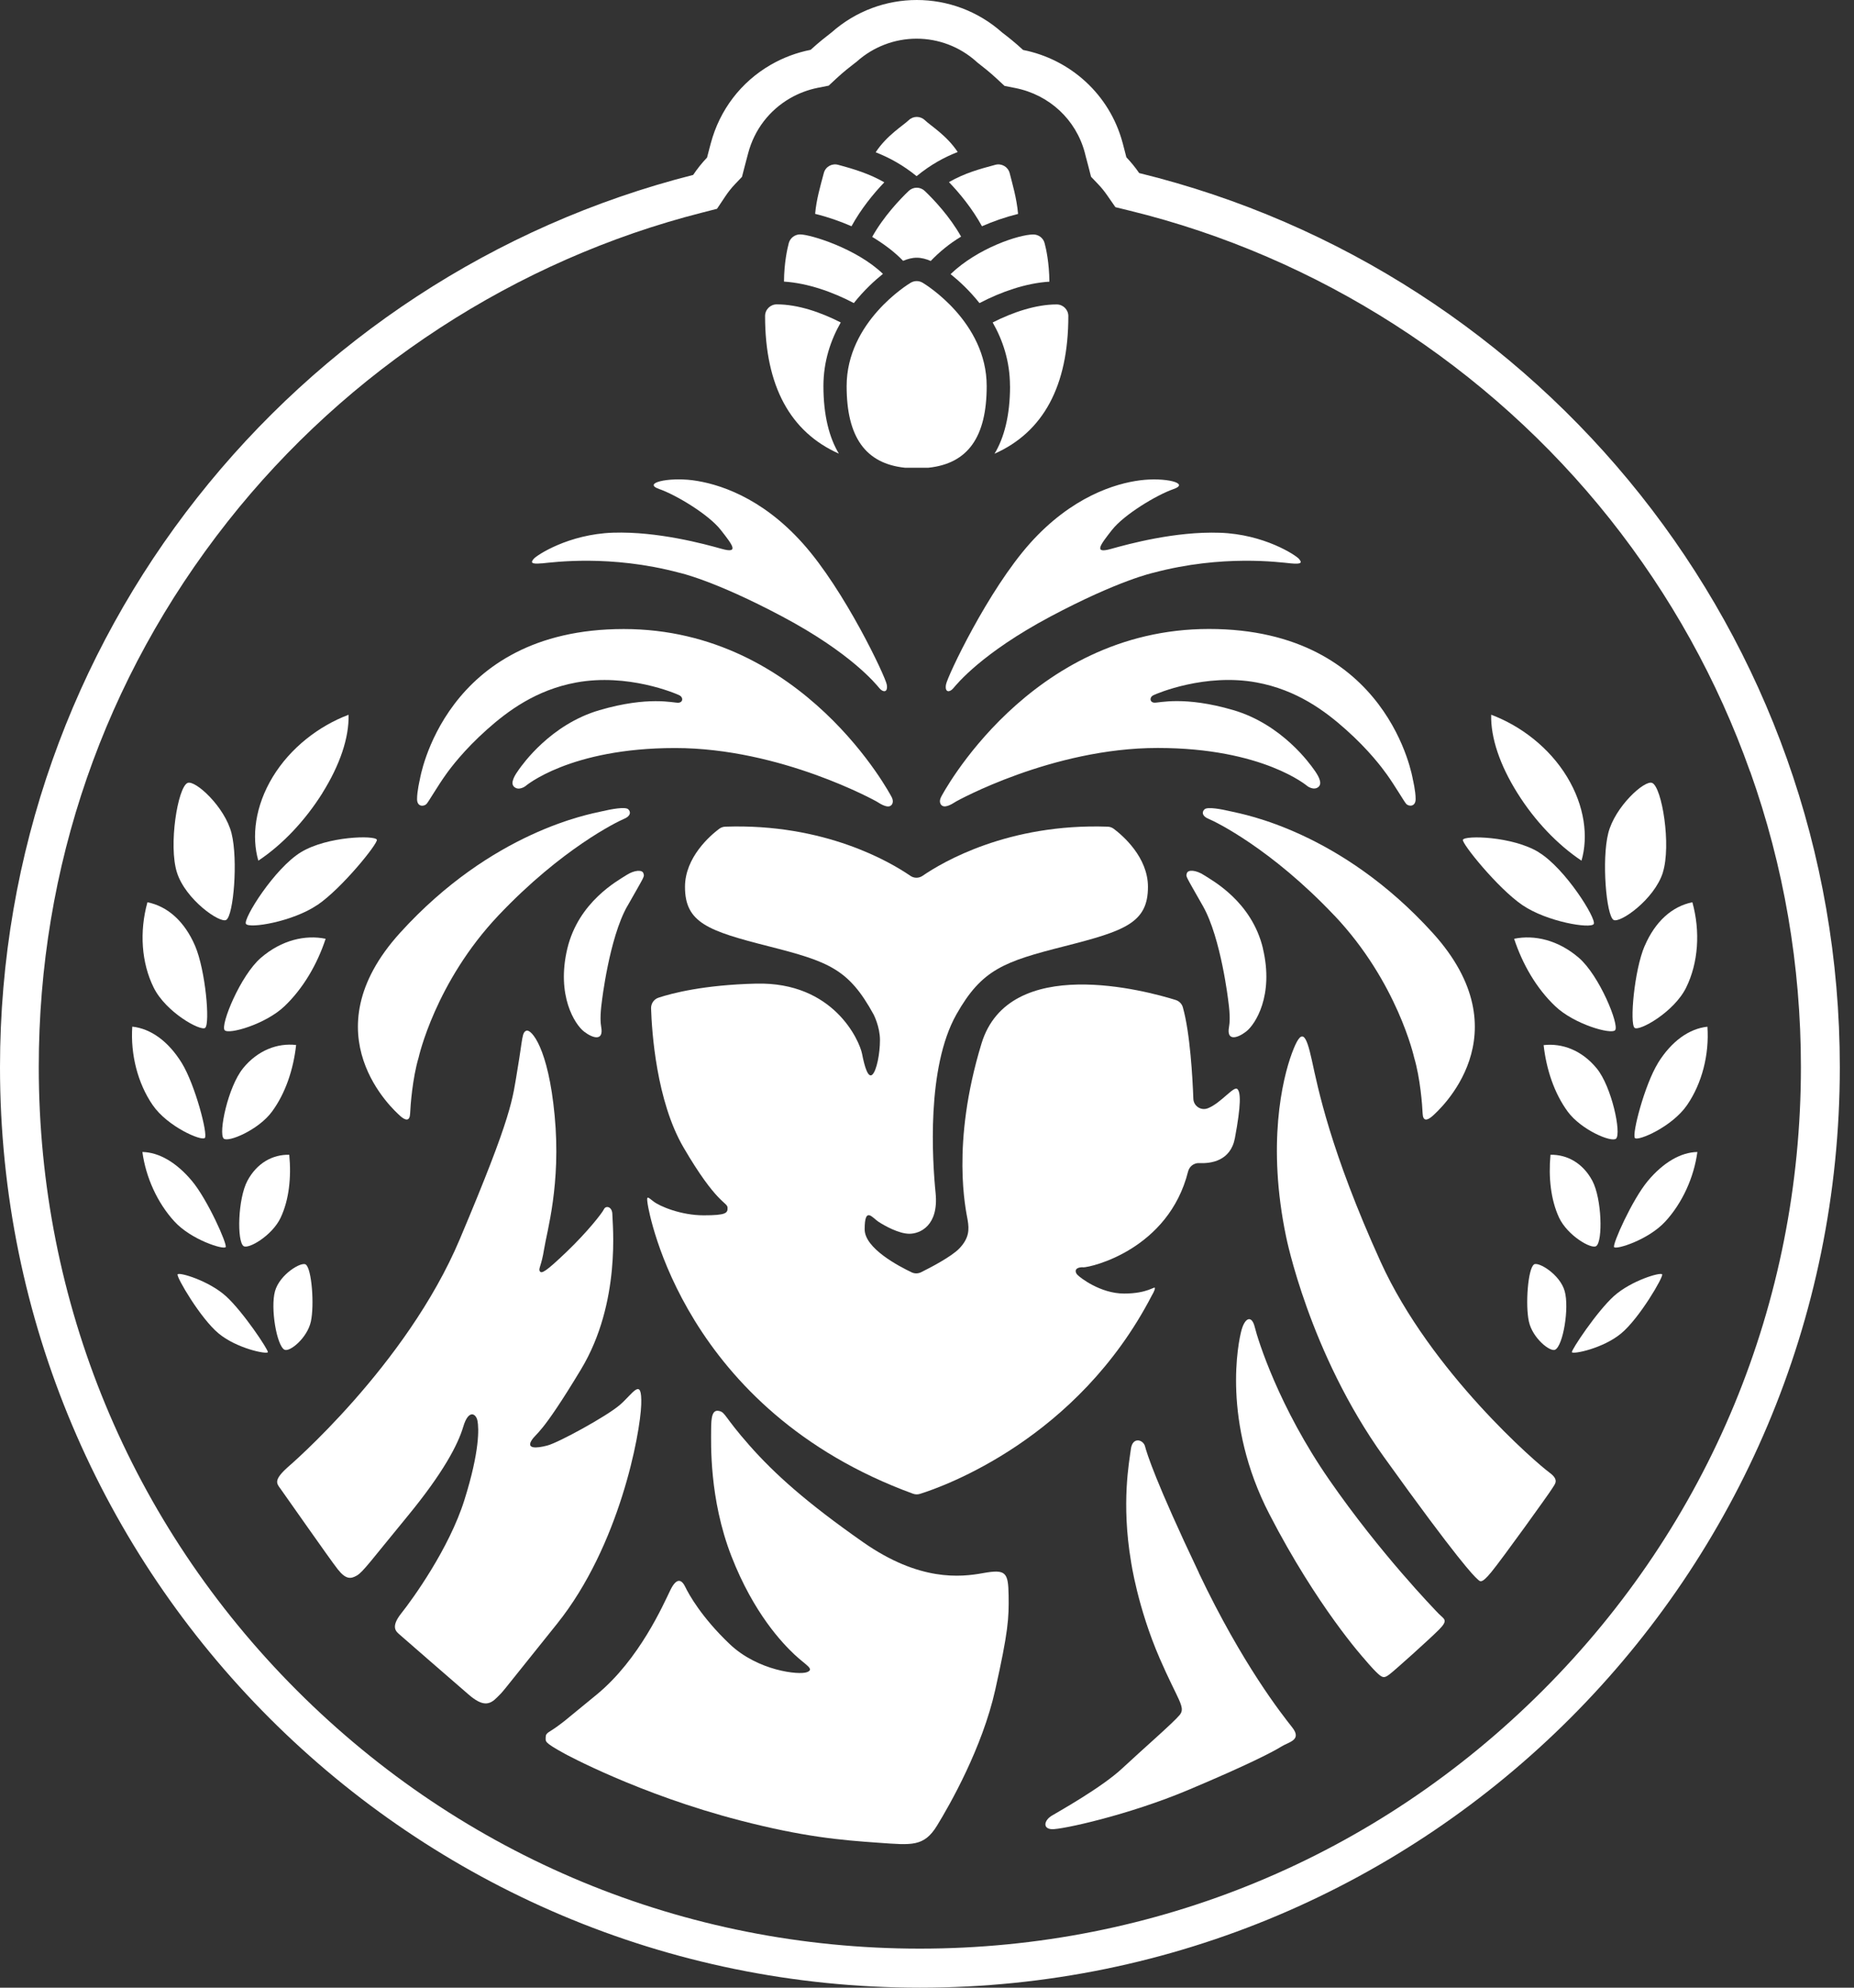 <svg xmlns="http://www.w3.org/2000/svg" width="112" height="120" viewBox="0 0 112 120" fill="none"><rect x="0" y="0" width="112" height="120" fill="#333333" stroke="none"/><g clip-path="url(#clip0_19_337)"><path d="M68.811 10.439C68.58 10.102 68.322 9.789 68.044 9.495C67.997 9.311 67.95 9.135 67.911 8.982C67.887 8.888 67.86 8.794 67.84 8.708L67.817 8.625C67.029 5.672 64.624 3.572 61.804 3.016C61.314 2.562 60.883 2.225 60.59 2.002L60.539 1.962C59.066 0.654 57.225 0 55.384 0C53.543 0 51.706 0.654 50.233 1.959L50.182 1.998C49.888 2.225 49.461 2.558 48.971 3.008C48.137 3.173 47.326 3.471 46.566 3.909C44.764 4.947 43.48 6.628 42.939 8.649L42.865 8.927C42.818 9.107 42.763 9.303 42.712 9.515C42.403 9.836 42.124 10.188 41.874 10.56C17.807 16.663 0 38.466 0 64.428C0 95.119 24.881 120 55.572 120C86.262 120 111.143 95.119 111.143 64.428C111.143 38.301 93.113 16.389 68.815 10.447L68.811 10.439ZM105.73 46.586C107.763 52.297 108.793 58.298 108.793 64.42C108.793 78.635 103.258 92.001 93.203 102.052C83.152 112.103 69.787 117.642 55.568 117.642C41.349 117.642 27.988 112.107 17.932 102.052C7.881 92.001 2.342 78.635 2.342 64.42C2.342 52.34 6.287 40.953 13.749 31.493C20.988 22.316 31.18 15.684 42.442 12.829L43.315 12.605L43.817 11.853C43.989 11.595 44.185 11.348 44.4 11.121L44.823 10.678L44.976 10.083C45.027 9.883 45.078 9.695 45.125 9.519L45.199 9.24C45.575 7.83 46.472 6.659 47.73 5.93C48.255 5.629 48.819 5.417 49.406 5.3L50.06 5.171L50.55 4.716C50.965 4.332 51.333 4.046 51.612 3.831L51.663 3.792L51.721 3.749L51.776 3.702C52.771 2.82 54.048 2.335 55.372 2.335C56.696 2.335 57.973 2.82 58.968 3.706L59.023 3.756L59.081 3.803L59.136 3.847C59.407 4.058 59.775 4.344 60.194 4.732L60.684 5.186L61.338 5.315C63.39 5.723 65 7.219 65.533 9.217L65.549 9.283C65.568 9.366 65.592 9.452 65.615 9.542L65.627 9.581C65.666 9.73 65.709 9.895 65.756 10.071L65.909 10.67L66.336 11.117C66.532 11.32 66.712 11.544 66.873 11.775L67.382 12.507L68.247 12.719C79.615 15.5 89.913 22.104 97.242 31.317C100.904 35.924 103.76 41.059 105.722 46.582L105.73 46.586Z" fill="white"></path><path d="M65.427 76.513C65.936 76.513 70.59 75.42 71.773 70.723C71.851 70.418 72.125 70.202 72.443 70.218C73.156 70.253 74.342 70.092 74.601 68.706C74.977 66.696 74.957 65.94 74.746 65.744C74.534 65.549 73.77 66.579 72.987 66.9C72.979 66.9 72.972 66.908 72.964 66.908C72.552 67.072 72.106 66.775 72.09 66.336C72.043 65.067 71.894 62.36 71.456 60.813C71.397 60.601 71.232 60.437 71.021 60.37C69.262 59.822 60.958 57.558 59.293 62.998C57.432 69.09 58.357 73.077 58.455 73.653C58.553 74.229 58.553 74.746 57.949 75.376C57.487 75.858 56.218 76.524 55.646 76.806C55.466 76.896 55.255 76.9 55.074 76.814C54.299 76.446 52.234 75.365 52.234 74.217C52.234 72.803 52.697 73.516 53.061 73.755C53.425 73.994 54.295 74.484 54.937 74.484C55.58 74.484 56.715 73.994 56.52 72.031C56.324 70.073 55.956 64.467 57.777 61.24C59.316 58.517 60.652 58.055 64.303 57.127C67.954 56.199 69.348 55.713 69.348 53.543C69.348 51.745 67.813 50.436 67.288 50.041C67.178 49.959 67.049 49.911 66.912 49.908C60.899 49.7 56.923 52.058 55.736 52.873C55.509 53.029 55.215 53.029 54.992 52.873C53.805 52.058 49.829 49.7 43.817 49.908C43.679 49.911 43.55 49.959 43.441 50.041C42.916 50.436 41.38 51.749 41.38 53.543C41.38 55.709 42.775 56.199 46.425 57.127C50.076 58.055 51.267 58.498 52.771 61.24C52.771 61.24 53.159 61.976 53.159 62.791C53.159 63.606 52.959 64.632 52.7 64.875C52.446 65.118 52.23 64.413 52.078 63.625C51.925 62.838 50.374 59.266 45.673 59.383C42.508 59.461 40.593 59.963 39.778 60.233C39.504 60.323 39.324 60.586 39.331 60.876C39.375 62.274 39.649 66.465 41.294 69.278C43.292 72.697 43.93 72.568 43.95 72.901C43.969 73.234 43.871 73.371 42.508 73.371C41.145 73.371 39.852 72.83 39.472 72.529C39.089 72.223 39.05 72.184 39.128 72.705C39.206 73.222 41.294 85.118 55.157 90.179C55.294 90.23 55.443 90.23 55.58 90.187C57.009 89.74 65.102 86.873 69.591 78.193C69.591 78.193 69.775 77.899 69.767 77.762C69.759 77.625 69.34 78.095 67.907 78.095C66.473 78.095 65.239 77.127 65.082 76.959C64.926 76.791 64.894 76.505 65.423 76.505L65.427 76.513Z" fill="white"></path><path d="M56.085 28.238C58.474 27.988 59.606 26.382 59.606 23.311C59.606 19.433 55.901 17.165 55.74 17.071C55.63 17.004 55.501 16.969 55.376 16.969C55.251 16.969 55.125 17.004 55.012 17.071C54.855 17.165 51.145 19.433 51.145 23.311C51.145 26.382 52.281 27.988 54.667 28.238H56.085Z" fill="white"></path><path d="M56.222 15.758C56.755 15.206 57.358 14.705 58.059 14.286C57.377 13.067 56.406 12.045 55.865 11.528C55.728 11.399 55.556 11.332 55.38 11.332C55.203 11.332 55.031 11.399 54.894 11.528C54.353 12.045 53.374 13.075 52.689 14.301C53.386 14.724 54.025 15.194 54.557 15.747C54.82 15.637 55.094 15.559 55.38 15.559C55.666 15.559 55.956 15.637 56.222 15.755V15.758Z" fill="white"></path><path d="M76.297 57.268C75.623 54.432 73.238 53.159 72.736 52.834C72.235 52.509 71.761 52.497 71.698 52.72C71.636 52.943 71.581 52.779 72.674 54.71C73.767 56.641 74.205 60.464 74.205 60.464C74.323 61.306 74.288 61.769 74.245 62C74.084 62.861 74.73 62.701 75.282 62.274C75.831 61.851 76.967 60.1 76.293 57.268H76.297Z" fill="white"></path><path d="M80.606 55.266C84.425 59.297 85.428 63.845 85.428 63.845C85.8 65.09 85.921 66.751 85.941 67.221C85.96 67.691 86.2 67.675 86.544 67.37C86.889 67.064 92.106 62.442 86.544 56.316C80.982 50.19 75.091 49.156 74.421 48.999C73.747 48.842 72.94 48.693 72.764 48.862C72.588 49.026 72.615 49.277 73.022 49.441C73.426 49.606 76.787 51.236 80.606 55.27V55.266Z" fill="white"></path><path d="M56.864 48.094C56.864 48.094 56.688 48.376 56.849 48.58C57.037 48.823 57.444 48.588 57.777 48.376C57.777 48.376 63.551 45.156 69.932 45.156C76.313 45.156 78.984 47.463 78.984 47.463C78.984 47.463 79.368 47.749 79.65 47.506C79.932 47.264 79.576 46.735 79.368 46.449C79.16 46.159 77.464 43.734 74.499 42.869C71.534 42.003 70.034 42.438 69.74 42.422C69.446 42.406 69.43 42.093 69.669 41.975C69.908 41.858 72.807 40.632 75.905 41.2C78.338 41.647 80.046 42.923 81.299 44.04C82.705 45.289 83.512 46.382 83.771 46.743C84.264 47.428 84.805 48.364 84.946 48.529C85.087 48.693 85.514 48.729 85.518 48.247C85.522 47.765 85.35 47.056 85.35 47.056C85.35 47.056 83.92 37.972 73.034 37.972C62.148 37.972 56.861 48.094 56.861 48.094H56.864Z" fill="white"></path><path d="M62.219 32.806C59.693 35.63 57.225 40.843 57.146 41.333C57.064 41.823 57.37 41.811 57.585 41.556C57.801 41.302 59.297 39.437 63.453 37.224C67.609 35.015 69.685 34.576 69.685 34.576C73.849 33.468 77.292 33.946 77.978 34.012C78.663 34.079 78.655 33.953 78.467 33.738C78.283 33.522 76.371 32.249 73.68 32.163C70.989 32.073 68.181 32.841 67.115 33.139C66.054 33.436 66.446 32.923 67.174 31.995C67.903 31.066 69.865 29.884 70.891 29.527C71.918 29.171 70.371 28.802 68.87 28.998C67.374 29.19 64.742 29.985 62.215 32.809L62.219 32.806Z" fill="white"></path><path d="M61.017 23.311C61.017 25.101 60.652 26.444 60.08 27.392C63.022 26.088 64.538 23.303 64.538 19.084C64.538 18.696 64.225 18.379 63.833 18.379C62.583 18.379 61.185 18.849 59.967 19.468C60.574 20.529 61.013 21.81 61.013 23.311H61.017Z" fill="white"></path><path d="M59.175 18.297C60.48 17.615 61.972 17.094 63.394 17.004C63.382 15.868 63.198 15.018 63.104 14.677C63.022 14.364 62.736 14.156 62.423 14.156C61.569 14.156 59.062 14.975 57.425 16.55C57.938 16.961 58.576 17.549 59.172 18.301L59.175 18.297Z" fill="white"></path><path d="M59.32 13.659C59.994 13.365 60.711 13.111 61.502 12.915C61.416 11.947 61.157 11.101 60.993 10.447C60.895 10.075 60.511 9.848 60.131 9.949C59.175 10.204 58.275 10.451 57.327 10.995C57.985 11.681 58.741 12.601 59.32 13.659Z" fill="white"></path><path d="M57.855 9.178C57.186 8.167 56.218 7.591 55.869 7.254C55.599 6.996 55.172 6.992 54.898 7.254C54.549 7.587 53.57 8.171 52.9 9.193C53.731 9.522 54.53 9.953 55.372 10.635C56.242 9.922 57.06 9.487 57.855 9.178Z" fill="white"></path><path d="M53.421 11.007C52.536 10.502 51.659 10.224 50.628 9.949C50.256 9.848 49.864 10.067 49.767 10.447C49.551 11.258 49.32 12.033 49.242 12.911C50.037 13.107 50.762 13.365 51.439 13.659C52.015 12.609 52.767 11.689 53.421 11.007Z" fill="white"></path><path d="M53.343 16.538C51.733 14.991 48.948 14.152 48.333 14.152C48.023 14.152 47.738 14.36 47.651 14.673C47.565 15.002 47.369 15.848 47.361 17C48.795 17.094 50.288 17.619 51.58 18.297C52.184 17.537 52.826 16.945 53.339 16.534L53.343 16.538Z" fill="white"></path><path d="M50.679 27.392C50.107 26.448 49.743 25.101 49.743 23.311C49.743 21.81 50.186 20.529 50.789 19.468C49.586 18.853 48.204 18.375 46.923 18.375C46.535 18.375 46.218 18.688 46.218 19.08C46.218 23.299 47.738 26.084 50.679 27.388V27.392Z" fill="white"></path><path d="M32.739 34.012C33.425 33.946 36.868 33.468 41.032 34.576C41.032 34.576 43.108 35.015 47.264 37.224C51.42 39.433 52.92 41.302 53.131 41.556C53.347 41.811 53.652 41.823 53.57 41.333C53.488 40.843 51.024 35.626 48.498 32.806C45.971 29.981 43.343 29.19 41.842 28.994C40.346 28.802 38.795 29.167 39.821 29.523C40.847 29.88 42.81 31.062 43.538 31.991C44.267 32.919 44.663 33.432 43.597 33.135C42.536 32.837 39.723 32.073 37.032 32.159C34.341 32.249 32.43 33.519 32.245 33.734C32.061 33.949 32.053 34.075 32.735 34.008L32.739 34.012Z" fill="white"></path><path d="M25.77 48.533C25.912 48.368 26.452 47.432 26.946 46.746C27.204 46.382 28.015 45.293 29.417 44.044C30.667 42.931 32.379 41.65 34.811 41.204C37.91 40.632 40.808 41.858 41.047 41.979C41.286 42.097 41.27 42.41 40.977 42.426C40.683 42.442 39.183 42.007 36.217 42.873C33.252 43.738 31.56 46.163 31.349 46.453C31.141 46.743 30.78 47.267 31.066 47.51C31.349 47.753 31.732 47.467 31.732 47.467C31.732 47.467 34.4 45.16 40.785 45.16C47.17 45.16 52.94 48.38 52.94 48.38C53.272 48.592 53.68 48.827 53.868 48.584C54.028 48.38 53.852 48.098 53.852 48.098C53.852 48.098 48.564 37.976 37.678 37.976C26.793 37.976 25.363 47.06 25.363 47.06C25.363 47.06 25.191 47.769 25.195 48.251C25.199 48.733 25.626 48.697 25.767 48.533H25.77Z" fill="white"></path><path d="M37.894 54.714C38.987 52.783 38.932 52.947 38.869 52.724C38.807 52.501 38.333 52.513 37.831 52.838C37.33 53.163 34.948 54.436 34.271 57.272C33.597 60.108 34.733 61.855 35.281 62.278C35.83 62.701 36.476 62.865 36.319 62.004C36.276 61.773 36.241 61.314 36.358 60.468C36.358 60.468 36.801 56.645 37.89 54.714H37.894Z" fill="white"></path><path d="M24.172 67.37C24.517 67.675 24.756 67.691 24.776 67.221C24.795 66.751 24.917 65.09 25.289 63.845C25.289 63.845 26.291 59.301 30.111 55.266C33.93 51.236 37.291 49.606 37.694 49.438C38.098 49.273 38.125 49.022 37.953 48.858C37.776 48.693 36.969 48.838 36.296 48.995C35.622 49.152 29.735 50.186 24.172 56.312C18.61 62.438 23.828 67.061 24.172 67.366V67.37Z" fill="white"></path><path d="M19.476 47.875C20.533 46.186 21.09 44.545 21.058 43.151C19.272 43.824 17.552 45.137 16.479 46.899C15.406 48.666 15.187 50.515 15.606 51.96C17.055 50.997 18.418 49.563 19.48 47.875H19.476Z" fill="white"></path><path d="M19.17 54.639C20.663 53.625 22.848 50.907 22.766 50.695C22.656 50.421 19.789 50.476 18.183 51.447C16.581 52.422 14.677 55.47 14.857 55.775C15.038 56.077 17.674 55.65 19.166 54.636L19.17 54.639Z" fill="white"></path><path d="M15.766 57.82C14.521 58.889 13.31 61.87 13.569 62.192C13.796 62.478 16.041 61.839 17.184 60.75C18.328 59.661 19.17 58.196 19.672 56.676C18.446 56.422 17.012 56.751 15.766 57.82Z" fill="white"></path><path d="M14.677 64.503C13.776 65.607 13.181 68.42 13.514 68.737C13.78 68.988 15.621 68.216 16.432 67.108C17.247 66.003 17.725 64.561 17.889 63.089C16.773 62.959 15.574 63.398 14.677 64.499V64.503Z" fill="white"></path><path d="M13.667 55.536C14.109 55.27 14.387 51.909 13.988 50.311C13.588 48.713 11.79 47.072 11.332 47.267C10.737 47.522 10.169 51.04 10.69 52.677C11.211 54.314 13.295 55.764 13.671 55.536H13.667Z" fill="white"></path><path d="M12.394 62.054C12.699 61.808 12.417 58.58 11.787 57.107C11.156 55.634 10.133 54.718 8.907 54.471C8.414 56.238 8.543 58.13 9.284 59.622C10.02 61.114 12.123 62.274 12.398 62.054H12.394Z" fill="white"></path><path d="M12.374 68.702C12.57 68.49 11.79 65.49 10.98 64.174C10.169 62.861 9.111 62.102 7.991 61.98C7.877 63.66 8.32 65.4 9.221 66.712C10.126 68.028 12.182 68.902 12.37 68.702H12.374Z" fill="white"></path><path d="M13.632 75.29C13.745 75.13 12.539 72.419 11.595 71.295C10.651 70.167 9.593 69.564 8.602 69.548C8.81 71.087 9.511 72.623 10.533 73.739C11.555 74.856 13.51 75.459 13.632 75.29Z" fill="white"></path><path d="M13.639 78.244C12.605 77.316 10.827 76.787 10.729 76.936C10.639 77.077 12.108 79.595 13.208 80.504C14.309 81.413 16.111 81.773 16.181 81.636C16.236 81.526 14.673 79.172 13.639 78.244Z" fill="white"></path><path d="M17.474 69.716C16.483 69.693 15.527 70.202 14.948 71.283C14.368 72.364 14.305 74.938 14.713 75.228C15.006 75.435 16.448 74.589 16.953 73.516C17.459 72.443 17.607 71.083 17.474 69.716Z" fill="white"></path><path d="M17.192 81.483C17.498 81.64 18.559 80.782 18.779 79.787C18.998 78.788 18.833 76.587 18.469 76.34C18.199 76.156 16.894 76.939 16.612 77.954C16.33 78.969 16.714 81.24 17.188 81.487L17.192 81.483Z" fill="white"></path><path d="M38.736 84.809C38.791 83.058 38.242 84.139 37.432 84.829C36.621 85.518 33.75 87.089 33.064 87.269C32.379 87.449 31.803 87.465 32.108 86.967C32.414 86.474 32.653 86.724 35.097 82.674C37.541 78.624 36.993 73.837 36.993 73.332C36.993 72.826 36.59 72.768 36.484 73.003C36.374 73.238 35.481 74.378 34.224 75.58C32.966 76.783 32.719 76.908 32.614 76.751C32.504 76.595 32.708 76.446 32.872 75.396C33.037 74.346 33.898 71.487 33.507 67.358C33.119 63.23 32.093 62.133 31.807 62.223C31.521 62.317 31.58 62.685 31.266 64.53C30.953 66.379 31.004 67.174 27.772 74.82C24.541 82.47 17.388 88.573 17.388 88.573C16.518 89.353 16.703 89.552 16.938 89.87C17.172 90.187 19.926 94.139 20.408 94.747C20.89 95.354 21.184 95.334 21.556 95.119C21.928 94.907 22.441 94.183 24.611 91.546C26.781 88.91 27.666 87.21 27.984 86.137C28.301 85.064 28.759 85.33 28.845 85.78C28.932 86.231 28.983 87.602 28.058 90.547C27.134 93.493 24.924 96.541 24.243 97.398C23.561 98.256 23.953 98.511 24.141 98.683C24.329 98.856 27.447 101.554 28.309 102.303C29.171 103.047 29.582 102.929 30.028 102.475C30.475 102.021 29.88 102.733 33.656 98.025C37.428 93.317 38.677 86.556 38.736 84.805V84.809Z" fill="white"></path><path d="M59.395 94.97C58.02 95.221 55.54 95.483 52.14 93.105C48.74 90.728 46.794 88.988 45.262 87.249C43.727 85.51 43.832 85.267 43.433 85.181C43.033 85.095 42.959 85.534 42.959 86.321C42.959 87.108 42.833 90.477 44.185 93.951C45.54 97.426 47.287 99.22 47.984 99.878C48.685 100.54 49.23 100.763 48.752 100.951C48.27 101.139 45.783 100.873 44.083 99.259C42.383 97.645 41.607 96.243 41.407 95.824C41.208 95.405 40.902 95.158 40.491 96.008C40.076 96.858 38.63 100.18 36.053 102.299C33.475 104.418 34.208 103.815 33.714 104.191C33.217 104.571 32.966 104.59 32.966 104.868C32.966 105.146 32.837 105.174 34.106 105.871C34.106 105.871 38.583 108.323 44.729 109.91C48.544 110.893 50.734 111.089 53.112 111.253C55.062 111.39 55.815 111.504 56.602 110.223C57.389 108.942 59.336 105.522 60.12 102.028C60.907 98.511 60.954 97.7 60.93 96.313C60.907 94.927 60.77 94.723 59.395 94.97Z" fill="white"></path><path d="M72.427 94.958C69.795 89.427 69.278 87.727 69.172 87.32C69.066 86.908 68.416 86.72 68.318 87.476C68.22 88.232 67.727 90.724 68.326 94.28C68.326 94.28 68.718 97.034 70.057 100.121C71.166 102.671 71.647 103.07 71.264 103.536C70.88 104.003 69.015 105.62 67.789 106.764C66.563 107.908 63.997 109.342 63.539 109.616C63.081 109.89 62.971 110.399 63.539 110.431C64.107 110.466 68.165 109.588 71.816 108.049C75.471 106.51 76.936 105.738 77.398 105.448C77.864 105.158 78.675 105.056 78.056 104.277C77.441 103.497 75.055 100.493 72.423 94.962L72.427 94.958Z" fill="white"></path><path d="M86.928 97.442C86.626 97.128 83.383 93.787 80.312 89.357C77.237 84.926 75.984 80.868 75.803 80.128C75.623 79.388 75.22 79.533 75.008 80.273C74.797 81.013 73.798 85.831 76.685 91.417C79.572 97.007 82.4 100.129 82.4 100.129C82.4 100.129 82.909 100.74 83.226 101.03C83.54 101.319 83.638 101.304 83.928 101.092C84.217 100.881 86.348 98.969 86.932 98.382C87.516 97.794 87.234 97.755 86.932 97.442H86.928Z" fill="white"></path><path d="M93.575 88.879C92.913 88.409 86.434 82.854 83.399 76.168C80.363 69.481 79.611 65.666 79.251 64.017C78.89 62.368 78.628 62.008 78.044 63.586C77.46 65.165 76.532 69.097 77.692 74.656C77.692 74.656 79.078 81.66 83.595 87.95C88.111 94.241 89.047 95.154 89.227 95.311C89.408 95.463 89.455 95.683 90.089 94.911C90.728 94.139 93.615 90.124 93.767 89.862C93.92 89.6 94.237 89.353 93.575 88.883V88.879Z" fill="white"></path><path d="M95.373 57.82C94.128 56.751 92.694 56.422 91.468 56.676C91.969 58.196 92.808 59.665 93.955 60.75C95.099 61.839 97.344 62.474 97.571 62.192C97.829 61.87 96.619 58.889 95.373 57.82Z" fill="white"></path><path d="M93.25 63.093C93.415 64.565 93.893 66.003 94.707 67.112C95.522 68.216 97.359 68.992 97.626 68.741C97.959 68.424 97.363 65.607 96.462 64.507C95.561 63.402 94.367 62.967 93.25 63.096V63.093Z" fill="white"></path><path d="M92.667 76.34C92.302 76.587 92.138 78.788 92.361 79.787C92.58 80.786 93.646 81.64 93.948 81.483C94.425 81.24 94.809 78.965 94.523 77.95C94.241 76.936 92.933 76.156 92.667 76.336V76.34Z" fill="white"></path><path d="M96.427 75.228C96.834 74.938 96.768 72.364 96.192 71.283C95.612 70.202 94.656 69.697 93.665 69.716C93.536 71.083 93.685 72.443 94.186 73.516C94.692 74.589 96.133 75.435 96.427 75.228Z" fill="white"></path><path d="M97.5 78.244C96.466 79.172 94.903 81.53 94.958 81.636C95.029 81.773 96.83 81.413 97.931 80.504C99.032 79.595 100.501 77.077 100.411 76.936C100.313 76.787 98.534 77.316 97.5 78.244Z" fill="white"></path><path d="M99.545 71.295C98.601 72.423 97.394 75.13 97.508 75.29C97.629 75.459 99.584 74.856 100.607 73.739C101.629 72.623 102.33 71.087 102.538 69.548C101.547 69.564 100.489 70.167 99.545 71.295Z" fill="white"></path><path d="M100.16 64.178C99.349 65.49 98.57 68.494 98.766 68.706C98.954 68.906 101.01 68.032 101.915 66.716C102.82 65.4 103.262 63.664 103.145 61.984C102.028 62.105 100.971 62.865 100.156 64.178H100.16Z" fill="white"></path><path d="M99.353 57.107C98.722 58.58 98.44 61.808 98.746 62.054C99.02 62.274 101.124 61.114 101.86 59.622C102.596 58.13 102.726 56.238 102.236 54.471C101.01 54.718 99.988 55.634 99.357 57.107H99.353Z" fill="white"></path><path d="M100.45 52.677C100.971 51.04 100.399 47.522 99.807 47.267C99.349 47.072 97.547 48.713 97.152 50.311C96.752 51.909 97.034 55.27 97.473 55.536C97.849 55.764 99.933 54.314 100.454 52.677H100.45Z" fill="white"></path><path d="M92.956 51.451C91.354 50.476 88.483 50.425 88.373 50.699C88.291 50.907 90.477 53.629 91.969 54.643C93.462 55.658 96.098 56.085 96.278 55.783C96.458 55.478 94.558 52.426 92.953 51.455L92.956 51.451Z" fill="white"></path><path d="M90.081 43.151C90.05 44.545 90.606 46.186 91.664 47.875C92.721 49.563 94.088 50.993 95.538 51.96C95.957 50.519 95.738 48.666 94.664 46.899C93.591 45.133 91.871 43.821 90.085 43.151H90.081Z" fill="white"></path></g><defs><clipPath id="clip0_19_337"><rect width="111.143" height="120" fill="white"></rect></clipPath></defs></svg>